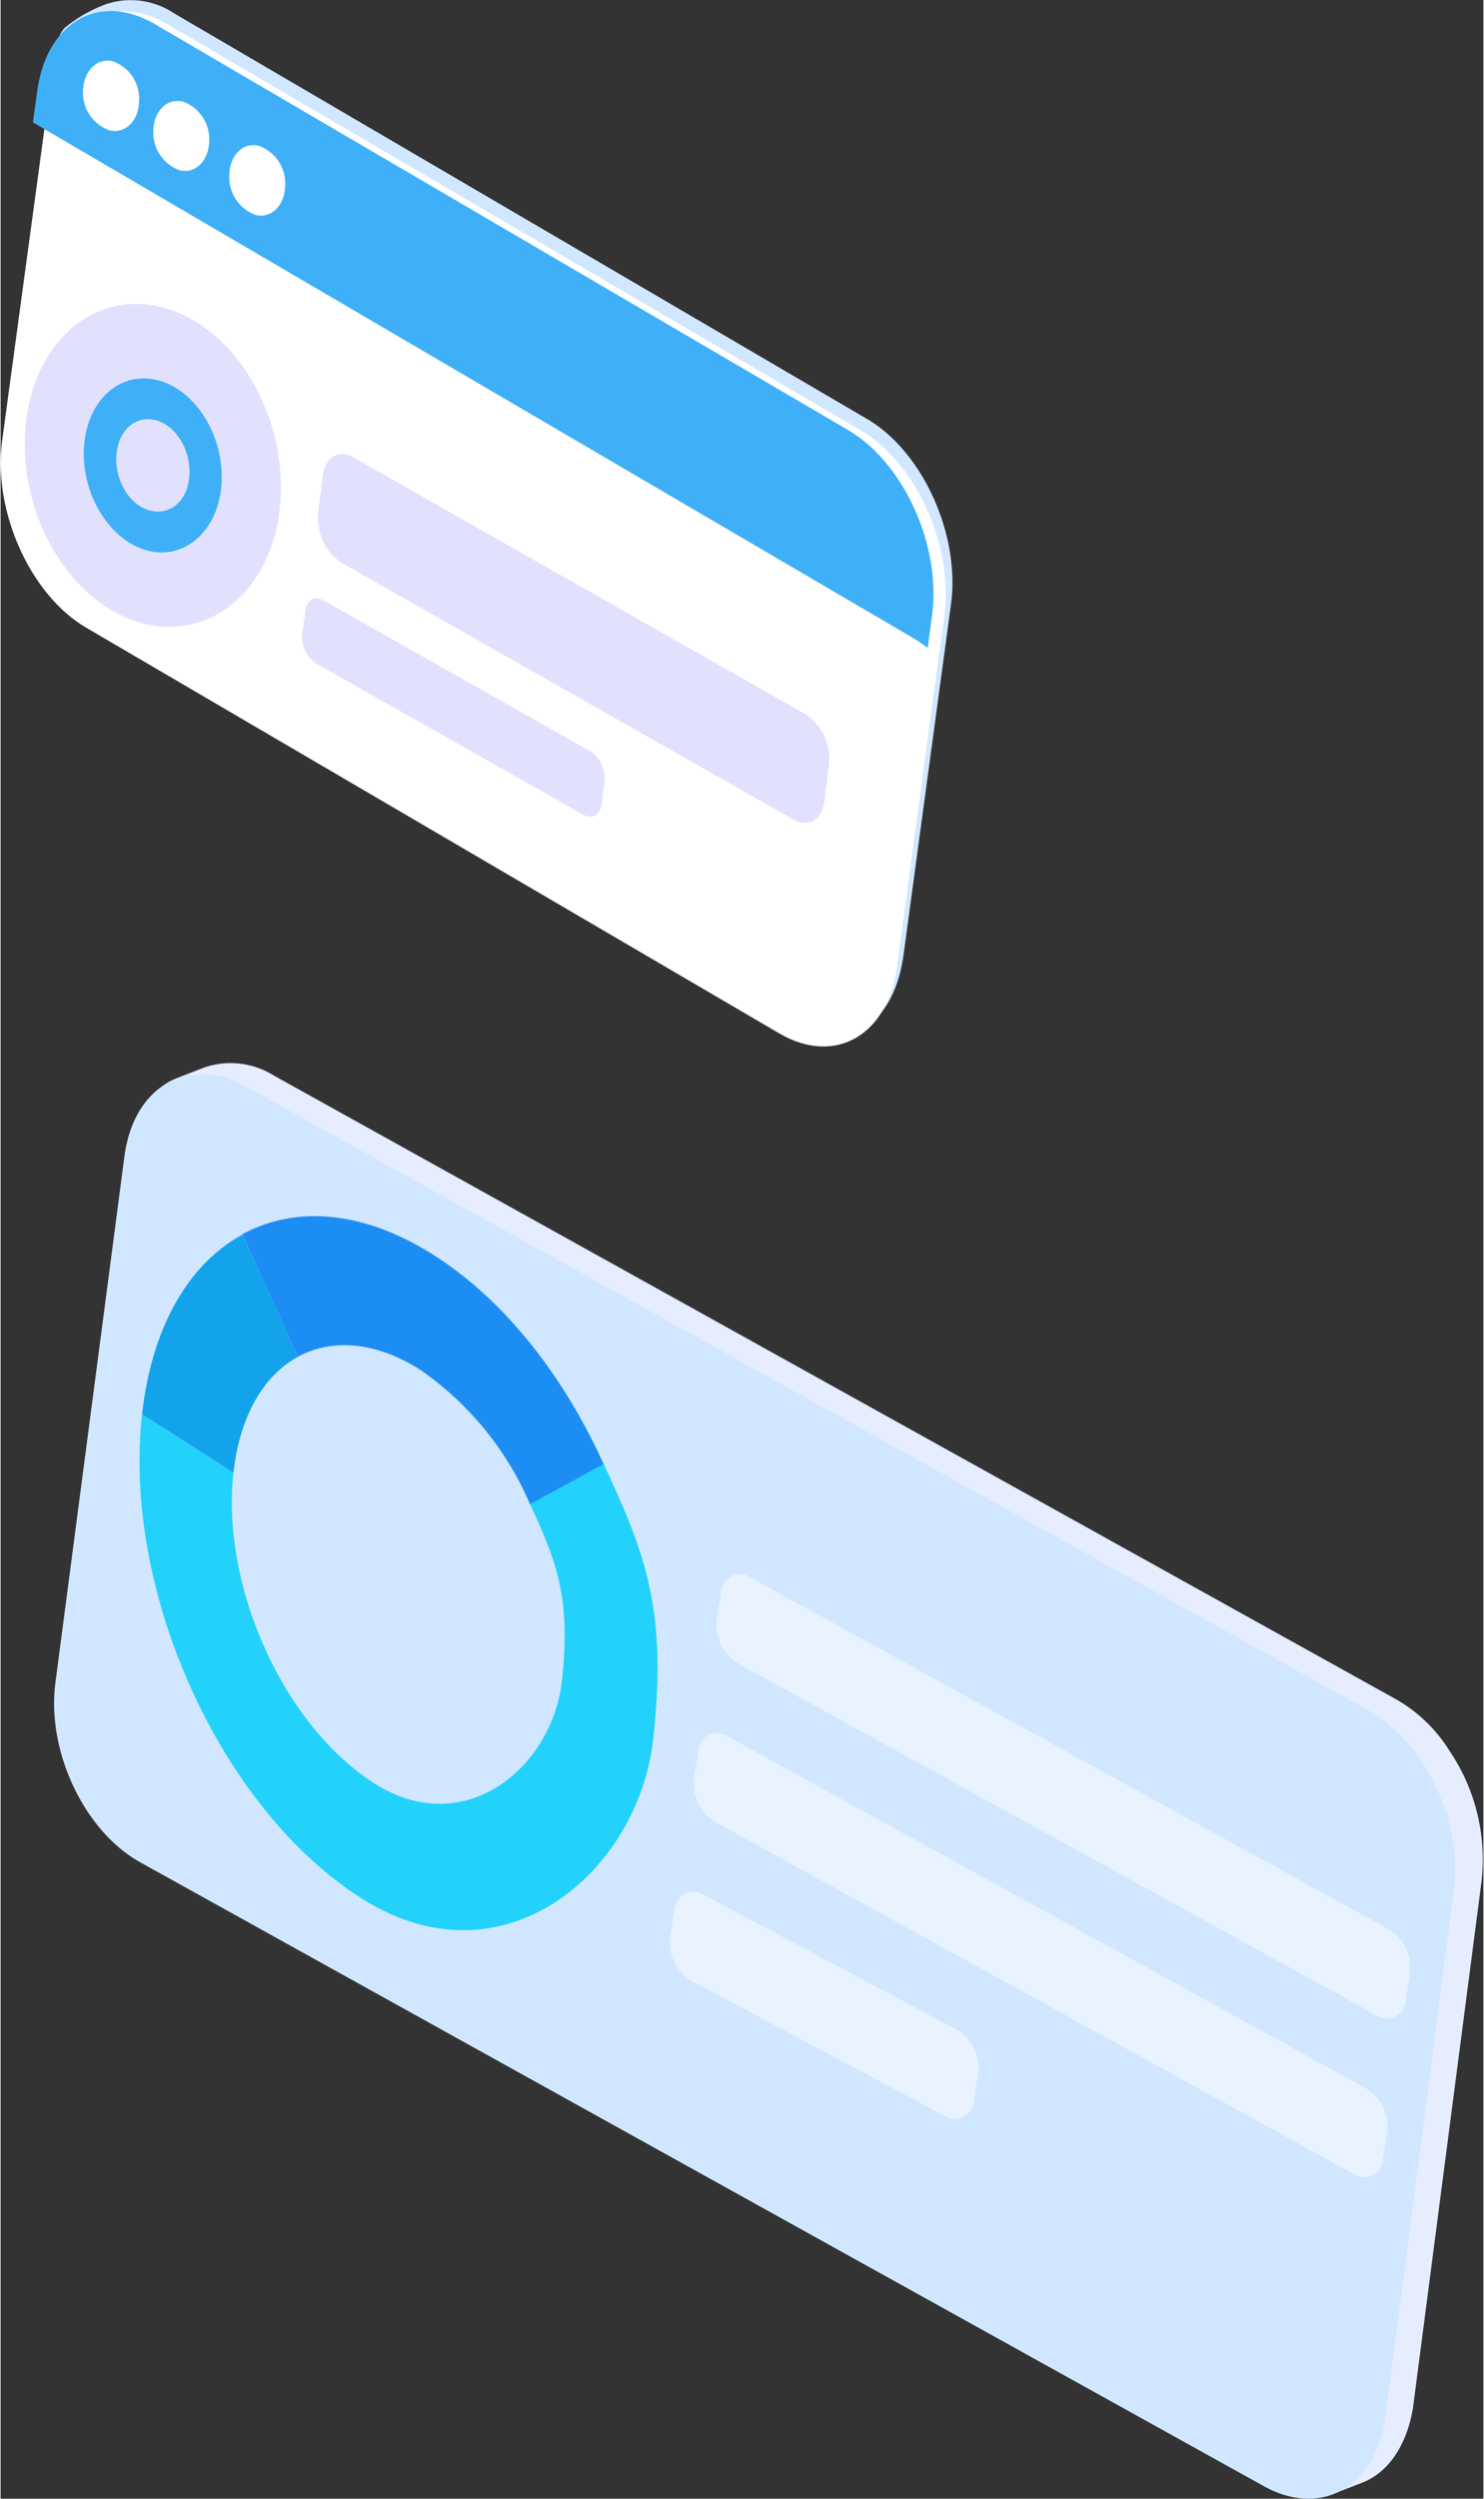 <svg xmlns="http://www.w3.org/2000/svg" xmlns:xlink="http://www.w3.org/1999/xlink" width="4.5cm" height="7.57cm" viewBox="0 0 127.49 214.64">
  <rect x="0" y="0" width="127.49" height="214.64" fill="#333333" stroke="none"/>
  <defs>
    <style>
      .a {
        fill: #e5edff;
      }

      .a, .b, .c, .d, .e, .f, .g, .h, .i, .j, .k {
        fill-rule: evenodd;
      }

      .b {
        fill: #d1e7ff;
      }

      .c, .h {
        fill: #fff;
      }

      .c, .j {
        isolation: isolate;
      }

      .c {
        opacity: 0.5;
      }

      .d {
        fill: #22d2fb;
      }

      .e {
        fill: #12a3eb;
      }

      .f {
        fill: #1c8df3;
      }

      .g {
        fill: #d0e7ff;
      }

      .i {
        fill: url(#a);
      }

      .j {
        fill: #6d6afd;
        opacity: 0.2;
      }

      .k {
        fill: url(#b);
      }
    </style>
    <linearGradient id="a" data-name="未命名漸層 10" x1="-1338.53" y1="-15414.56" x2="-967.53" y2="-11196.46" gradientTransform="matrix(1, 0, 0, -1, 0, 366.39)" gradientUnits="userSpaceOnUse">
      <stop offset="0" stop-color="#6d6afe"/>
      <stop offset="1" stop-color="#3fb0f7"/>
    </linearGradient>
    <linearGradient id="b" x1="-644.87" y1="-1948.37" x2="-448.67" y2="-1276.18" xlink:href="#a"/>
  </defs>
  <g>
    <path class="a" d="M126,167.83l-7.36,50.07.88.1,2.41-.93c2.64-1,4-3.8,4.42-6.48l5.89-45.19v0a16.66,16.66,0,0,0-2.77-11.24,13,13,0,0,0-4.54-4.38L28.39,96.17a7,7,0,0,0-6-.67l-2.12.82c-1.07.41-1.41.73-1.4.79C19.87,106.49,127.44,158.24,126,167.83Z" transform="translate(-4.91 -3.79)"/>
    <path class="b" d="M122.54,150.72,26,97.14a7,7,0,0,0-6-.68c-2.25.88-3.93,3.16-4.42,6.48L9.65,148.13c-.87,5.92,2.39,12.93,7.28,15.64l96.59,53.58c4.9,2.72,9.57.11,10.44-5.8l5.88-45.2C130.7,160.45,127.44,153.43,122.54,150.72Z" transform="translate(-4.91 -3.79)"/>
    <path class="c" d="M124.34,169.56l-55-30.29a1.6,1.6,0,0,0-.7-.25,1.79,1.79,0,0,0-.73.08,1.84,1.84,0,0,0-1.06,1.55l-.37,2.23a3.88,3.88,0,0,0,1.75,3.74l55,30.29a1.61,1.61,0,0,0,2.49-1.38l.37-2.22A3.89,3.89,0,0,0,124.34,169.56Z" transform="translate(-4.91 -3.79)"/>
    <path class="c" d="M122.34,183.2l-55-30.3a1.72,1.72,0,0,0-.7-.24,1.69,1.69,0,0,0-.74.08,1.8,1.8,0,0,0-1,1.55l-.37,2.23a3.89,3.89,0,0,0,1.74,3.73l55,30.3a1.61,1.61,0,0,0,2.49-1.37l.37-2.23A3.91,3.91,0,0,0,122.34,183.2Z" transform="translate(-4.91 -3.79)"/>
    <path class="c" d="M87.22,178.19,65.34,166.54a1.64,1.64,0,0,0-.7-.25,1.69,1.69,0,0,0-.74.08,1.84,1.84,0,0,0-1.06,1.56l-.36,2.22a3.9,3.9,0,0,0,1.74,3.74L86.1,185.55a1.61,1.61,0,0,0,2.49-1.38l.37-2.23A3.93,3.93,0,0,0,87.22,178.19Z" transform="translate(-4.91 -3.79)"/>
    <path class="d" d="M17.07,125.29c-1.7,15.25,6.75,33.88,18.89,41.58s23.78-2.22,25.06-13.7-.87-16.25-4.34-23.82q-3.16,1.76-6.33,3.48c2.25,4.86,3.64,8,2.82,15.36s-8.31,13.75-16.11,8.8-13.22-16.92-12.13-26.71C22.34,128.62,19.69,127,17.07,125.29Z" transform="translate(-4.91 -3.79)"/>
    <path class="e" d="M25.7,109.84c-4.54,2.47-7.78,7.81-8.63,15.45,2.62,1.67,5.27,3.33,7.86,5,.55-4.9,2.61-8.35,5.53-9.94Q28.08,115.1,25.7,109.84Z" transform="translate(-4.91 -3.79)"/>
    <path class="f" d="M42.13,111.59c-6.07-3.86-11.91-4.24-16.43-1.78q2.37,5.28,4.76,10.53c2.92-1.58,6.67-1.34,10.55,1.13A26.92,26.92,0,0,1,50.43,133q3.16-1.71,6.32-3.45C53.35,122,48.21,115.43,42.13,111.59Z" transform="translate(-4.91 -3.79)"/>
  </g>
  <g>
    <path class="g" d="M9.66,10.73c.28-2.09-.29-3.35.75-4.54A12.34,12.34,0,0,1,14,4.14a6.69,6.69,0,0,1,5.77.76L79.36,39.75c4.8,2.78,8.06,9.91,7.27,15.91L82.55,85.78C82.3,87.64,81.61,90,80,91.41a9.94,9.94,0,0,1-4.35,2.15c-1.32.17-1.72-1.06-3.25-2L12.86,56.76C8.06,54,4.8,46.86,5.59,40.85Z" transform="translate(-4.91 -3.79)"/>
    <path class="h" d="M9.11,11.69c.78-6,5.31-8.62,10.12-5.83L78.79,40.71c4.8,2.78,8.06,9.9,7.27,15.91L82,86.74c-.79,6-5.32,8.61-10.12,5.83L12.29,57.72c-4.8-2.79-8-9.91-7.27-15.91Z" transform="translate(-4.91 -3.79)"/>
    <path class="i" d="M8.05,11.69c.78-6,5.32-8.62,10.12-5.83L77.74,40.71c4.79,2.78,8.05,9.9,7.26,15.91l-.38,2.83A14.5,14.5,0,0,0,83,58.38L7.69,14.3Z" transform="translate(-4.91 -3.79)"/>
    <path class="j" d="M18.56,30.13C24.63,31.52,29.28,38.75,29,46.29S23.48,58.79,17.41,57.4,6.69,48.78,7,41.25,12.5,28.74,18.56,30.13Z" transform="translate(-4.91 -3.79)"/>
    <path class="k" d="M18.3,36.42c3.27.75,5.77,4.65,5.62,8.7s-3,6.75-6.24,6-5.77-4.65-5.61-8.71S15,35.67,18.3,36.42Zm-.14,3.44c-1.74-.39-3.22,1-3.3,3.19s1.24,4.23,3,4.62,3.22-1,3.29-3.18-1.24-4.23-3-4.63Z" transform="translate(-4.91 -3.79)"/>
    <path class="j" d="M32.61,44.63c.21-1.6,1.42-2.28,2.69-1.52L74.2,65.19a4.62,4.62,0,0,1,1.93,4.29l-.39,3.17c-.21,1.6-1.42,2.28-2.7,1.52L34.15,52.09a4.64,4.64,0,0,1-1.93-4.29Z" transform="translate(-4.91 -3.79)"/>
    <path class="j" d="M31.12,56.28c.12-1,.82-1.35,1.59-.9l23,13A2.76,2.76,0,0,1,56.82,71l-.24,1.87c-.12.94-.82,1.35-1.59.89l-23-13a2.74,2.74,0,0,1-1.14-2.54Z" transform="translate(-4.91 -3.79)"/>
    <path class="h" d="M14.55,9.05a3.41,3.41,0,0,1,2.26,3.52c-.07,1.64-1.19,2.72-2.52,2.42A3.42,3.42,0,0,1,12,11.47C12.1,9.83,13.23,8.74,14.55,9.05Z" transform="translate(-4.91 -3.79)"/>
    <path class="h" d="M20.57,12.51A3.43,3.43,0,0,1,22.84,16c-.07,1.64-1.2,2.73-2.52,2.42a3.43,3.43,0,0,1-2.27-3.52C18.12,13.29,19.25,12.21,20.57,12.51Z" transform="translate(-4.91 -3.79)"/>
    <path class="h" d="M27.1,16.31a3.43,3.43,0,0,1,2.27,3.52c-.07,1.65-1.2,2.73-2.52,2.43a3.44,3.44,0,0,1-2.27-3.52C24.65,17.09,25.76,16,27.1,16.31Z" transform="translate(-4.91 -3.79)"/>
  </g>
</svg>
